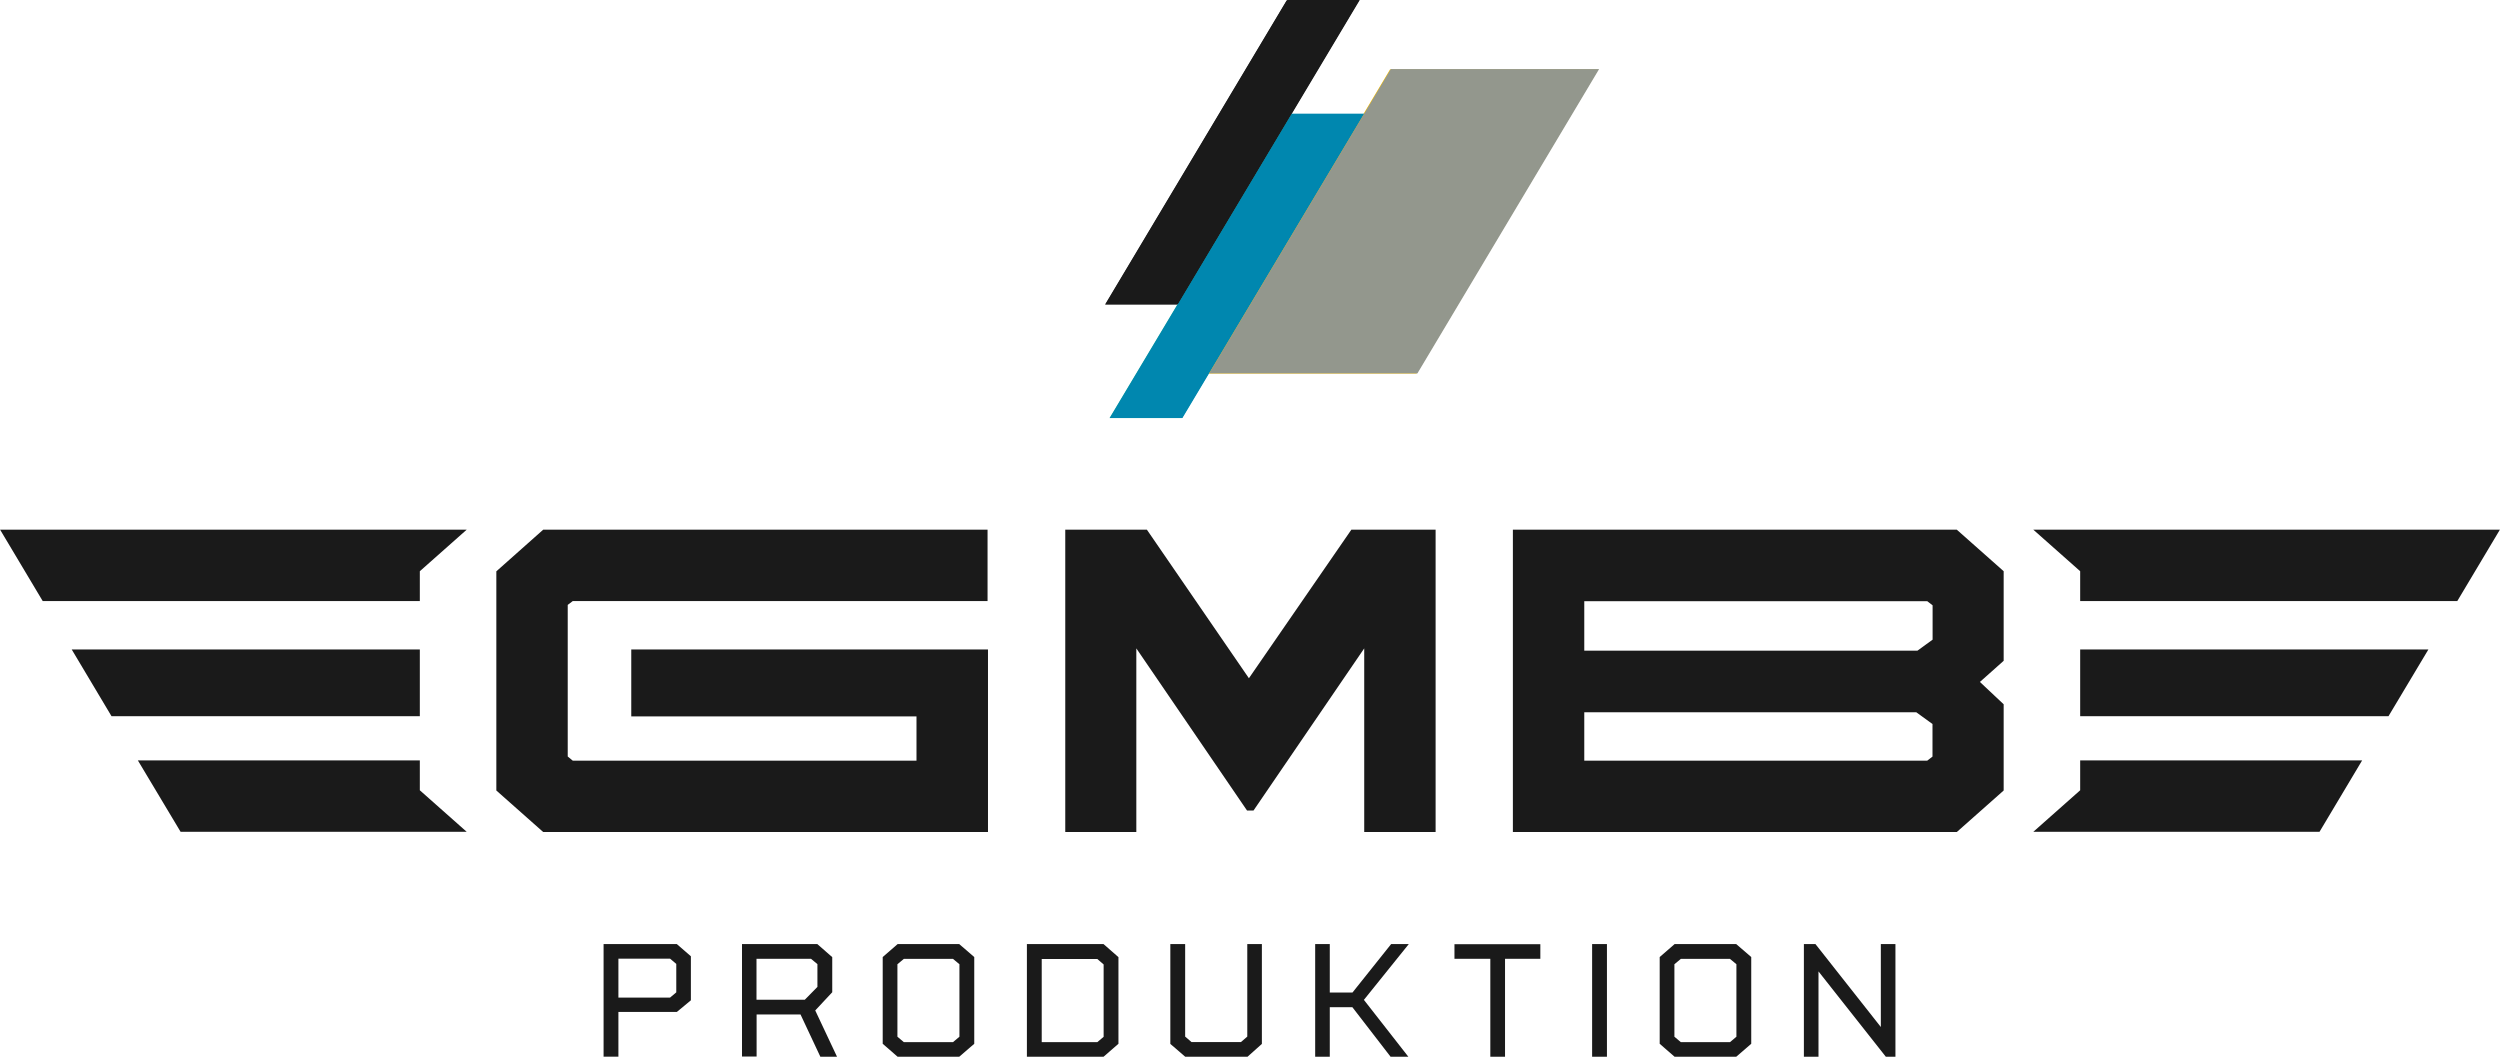 <svg xmlns="http://www.w3.org/2000/svg" id="Layer_2" viewBox="0 0 229.38 96.96"><defs><style>.cls-1{fill:#03969c;}.cls-2{fill:#0087af;}.cls-3{fill:#fcc200;}.cls-4{fill:#93978d;}.cls-5{fill:#1a1a1a;}</style></defs><g id="Layer_1-2"><g><polygon class="cls-5" points="108.03 27.94 124.69 .04 118.05 .04 101.39 27.94 108.03 27.94"></polygon><polygon class="cls-1" points="108.44 38.36 125.1 10.46 118.47 10.46 101.8 38.36 108.44 38.36"></polygon><polygon class="cls-3" points="129.97 34.27 146.63 6.37 127.54 6.37 110.88 34.27 129.97 34.27"></polygon><g><polygon class="cls-5" points="186.56 48.6 190.86 52.41 190.86 55.15 225.46 55.15 229.37 48.6 229.38 48.6 229.38 48.6 186.56 48.6"></polygon><polygon class="cls-5" points="190.86 59.59 190.86 65.71 219.15 65.71 222.81 59.59 190.86 59.59"></polygon><polygon class="cls-5" points="190.86 69.77 190.86 72.51 186.56 76.32 212.82 76.32 216.73 69.77 190.86 69.77"></polygon><polygon class="cls-5" points="0 48.6 0 48.6 .01 48.6 3.92 55.15 38.52 55.15 38.52 52.41 42.82 48.6 0 48.6"></polygon><polygon class="cls-5" points="38.52 59.59 38.52 65.71 10.23 65.71 6.58 59.59 38.52 59.59"></polygon><polygon class="cls-5" points="38.52 69.77 38.52 72.51 42.82 76.32 16.57 76.32 12.65 69.77 38.52 69.77"></polygon></g><polygon class="cls-5" points="108.08 27.92 124.76 0 118.11 0 101.44 27.92 108.08 27.92"></polygon><polygon class="cls-2" points="108.49 38.35 125.17 10.43 118.53 10.43 101.85 38.35 108.49 38.35"></polygon><polygon class="cls-4" points="130.05 34.26 146.72 6.34 127.61 6.34 110.94 34.26 130.05 34.26"></polygon><g><polygon class="cls-5" points="57.92 65.73 84.09 65.73 84.09 69.79 52.55 69.79 52.09 69.41 52.09 55.5 52.55 55.15 90.61 55.15 90.61 48.6 49.84 48.6 45.54 52.42 45.54 72.53 49.84 76.34 90.65 76.34 90.65 59.59 57.92 59.59 57.92 65.73"></polygon><polygon class="cls-5" points="114.59 62.23 105.23 48.6 97.74 48.6 97.74 76.34 104.26 76.34 104.26 59.49 114.42 74.37 115.01 74.37 125.17 59.49 125.17 76.34 131.72 76.34 131.72 48.6 123.99 48.6 114.59 62.23"></polygon><path class="cls-5" d="M177.32,58.69l-1.39,1.01h-30.57v-4.54h31.47l.49,.38v3.16Zm0,10.72l-.49,.38h-31.47v-4.44h30.46l1.49,1.08v2.98Zm-38.51-20.81v27.74h40.73l4.3-3.81v-7.91l-2.18-2.05,2.18-1.94v-8.22l-4.3-3.81h-40.73Z"></path></g><g><path class="cls-5" d="M55.38,86.62h6.72l1.29,1.12v4.04l-1.29,1.07h-5.36v4.1h-1.36v-10.34Zm1.36,4.91h4.74l.57-.48v-2.61l-.57-.48h-4.74v3.57Z"></path><path class="cls-5" d="M76.79,96.96h-1.52l-1.82-3.88h-4.03v3.86h-1.34v-10.32h6.91l1.37,1.2v3.22l-1.56,1.67,2,4.25Zm-7.38-8.99v3.76h4.43l1.16-1.18v-2.09l-.59-.49h-5Z"></path><path class="cls-5" d="M82.36,96.96l-1.37-1.19v-7.96l1.37-1.19h5.65l1.38,1.19v7.96l-1.38,1.19h-5.65Zm.57-1.34h4.51l.59-.5v-6.65s-.59-.49-.59-.49h-4.51l-.59,.49v6.65l.59,.5Z"></path><path class="cls-5" d="M94.22,96.96v-10.34h7.03l1.37,1.2v7.95l-1.37,1.19h-7.03Zm1.36-1.34h5.1l.58-.49v-6.64s-.58-.5-.58-.5h-5.1v7.64Z"></path><path class="cls-5" d="M108.75,96.96l-1.37-1.18v-9.16h1.36v8.49l.58,.5h4.54l.58-.5v-8.49h1.34v9.16s-1.32,1.18-1.32,1.18h-5.71Z"></path><path class="cls-5" d="M129.26,86.62l-4.12,5.12,4.08,5.22h-1.63l-3.51-4.55h-2.07v4.55h-1.34v-10.34h1.34v4.45h2.08l3.55-4.45h1.62Z"></path><path class="cls-5" d="M136.74,96.96v-8.99h-3.29v-1.34h7.88v1.34h-3.24v8.99h-1.34Z"></path><path class="cls-5" d="M146.08,96.96v-10.34h1.36v10.34h-1.36Z"></path><path class="cls-5" d="M153.65,96.96l-1.37-1.19v-7.96l1.37-1.19h5.65l1.38,1.19v7.96l-1.38,1.19h-5.65Zm.57-1.34h4.51l.59-.5v-6.65s-.59-.49-.59-.49h-4.51l-.59,.49v6.65l.59,.5Z"></path><path class="cls-5" d="M172.57,86.62h1.34v10.34h-.88l-6.18-7.83v7.83h-1.34v-10.34h1.06l6,7.61v-7.61Z"></path></g></g></g></svg>